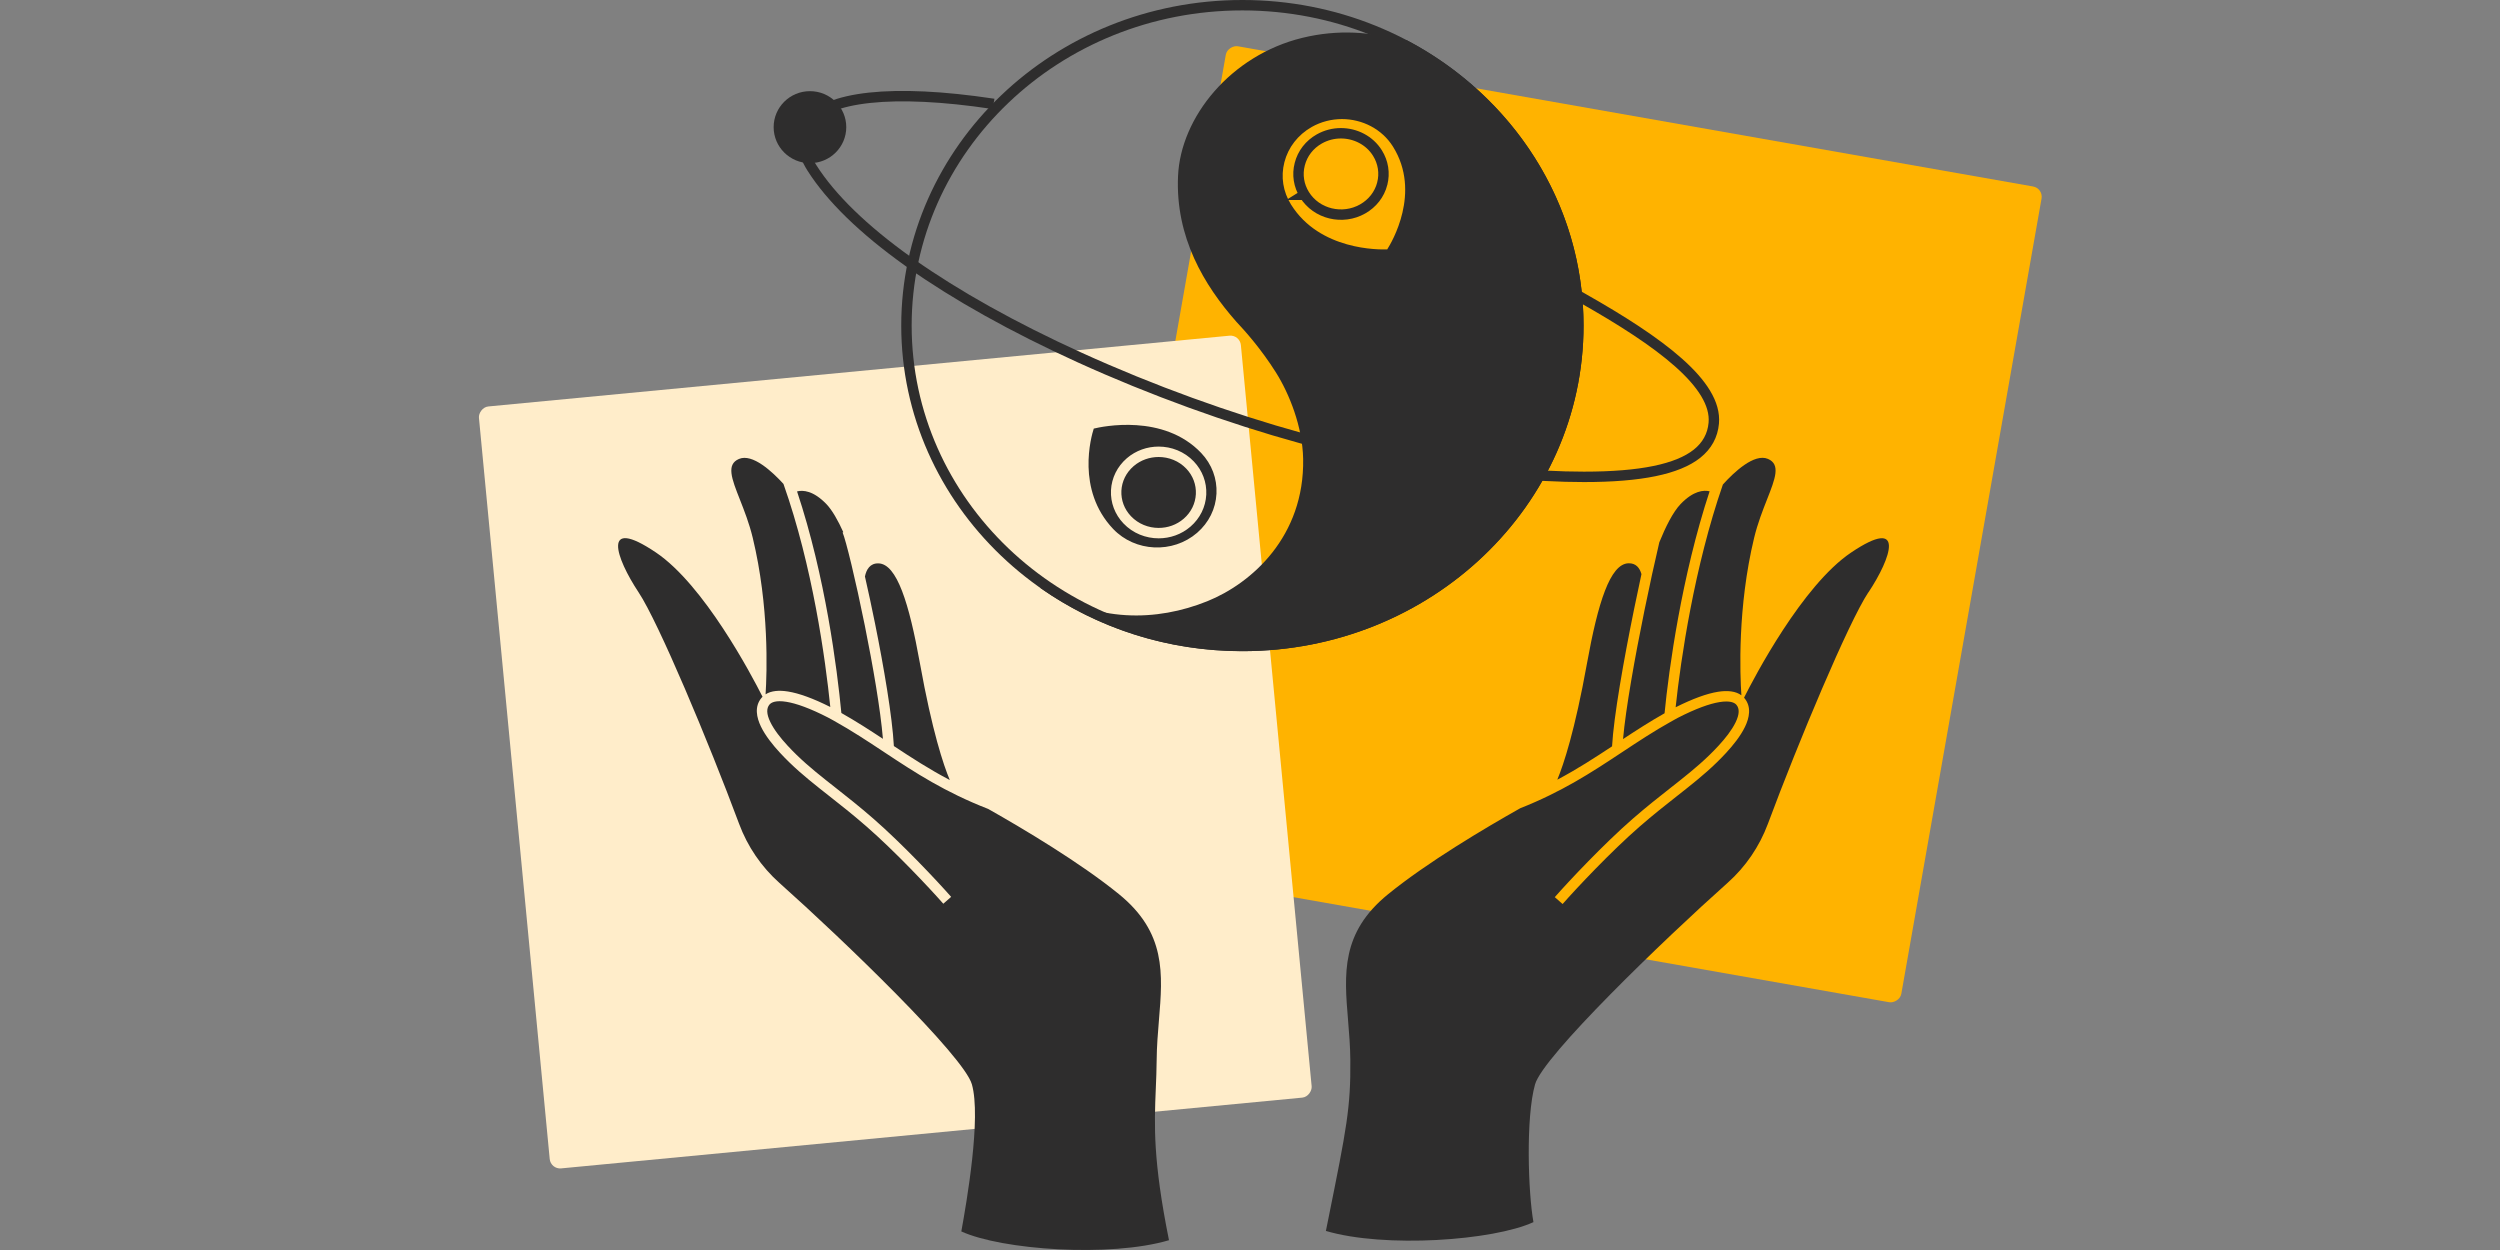 <svg width="240" height="120" viewBox="0 0 240 120" fill="none" xmlns="http://www.w3.org/2000/svg">
<rect x="0" y="0" width="240" height="120" fill="#808080" stroke="none"/>
<rect x="196.162" y="18.077" width="79.519" height="79.519" rx="1" transform="rotate(100 196.162 18.077)" fill="#FFB300"/>
<rect width="73.513" height="73.513" rx="1" transform="matrix(-0.995 0.095 0.095 0.995 119.029 32.131)" fill="#FFEDCA"/>
<g clip-path="url(#clip0_11501_3138)">
<path fill-rule="evenodd" clip-rule="evenodd" d="M105.001 41.145C105.797 40.949 111.704 39.684 115.317 43.489C116.334 44.563 116.852 45.946 116.782 47.388C116.711 48.84 116.047 50.176 114.921 51.152C112.585 53.164 108.972 52.996 106.862 50.778C103.286 47.01 104.765 41.869 105.001 41.145ZM108.821 44.755C108.115 45.366 107.7 46.207 107.653 47.113C107.611 48.019 107.936 48.887 108.576 49.559C109.283 50.302 110.253 50.68 111.233 50.68C112.09 50.68 112.952 50.391 113.635 49.797C114.342 49.186 114.756 48.345 114.803 47.435C114.846 46.529 114.521 45.66 113.885 44.993C113.178 44.246 112.203 43.872 111.228 43.872C110.371 43.872 109.509 44.162 108.821 44.755ZM106.654 47.066C106.599 48.249 107.026 49.382 107.852 50.249C108.76 51.203 109.999 51.68 111.233 51.68C112.312 51.68 113.412 51.315 114.29 50.553C115.197 49.767 115.741 48.675 115.802 47.486L115.802 47.482C115.858 46.3 115.431 45.167 114.61 44.304C113.699 43.342 112.453 42.872 111.228 42.872C110.148 42.872 109.05 43.237 108.168 43.997L108.168 43.997L108.167 43.999C107.26 44.784 106.716 45.876 106.654 47.061L106.654 47.061L106.654 47.066Z" fill="#2E2D2D"/>
<path fill-rule="evenodd" clip-rule="evenodd" d="M165.397 46.514C162.661 54.398 161.346 63.303 160.862 67.898C162.519 67.066 163.868 66.581 164.922 66.412C165.832 66.267 166.625 66.343 167.174 66.749C167.04 64.767 166.786 58.309 168.399 51.623C168.733 50.239 169.219 49.006 169.634 47.951C170.424 45.945 170.96 44.584 169.722 44.054C168.403 43.493 166.455 45.34 165.397 46.514ZM159.294 52.063C158.863 53.899 158.357 56.202 157.865 58.615C156.94 63.145 156.071 68.023 155.812 70.951C157.081 70.115 158.375 69.278 159.798 68.473C160.207 64.259 161.437 55.311 164.122 47.164C163.557 47.032 162.576 47.1 161.338 48.388C160.606 49.151 159.895 50.585 159.294 52.063ZM149.501 74.851C151.436 73.826 153.104 72.741 154.758 71.648C154.919 68.769 155.88 63.34 156.885 58.416C157.117 57.279 157.352 56.167 157.58 55.115C157.417 54.538 157.062 54.048 156.326 54.075C154.569 54.14 153.401 57.866 152.35 63.689C151.185 70.156 150.11 73.386 149.501 74.851ZM145.938 77.593C142.544 79.506 137.035 82.775 133.268 85.835C128.713 89.528 129.041 93.473 129.415 97.965C129.516 99.187 129.621 100.449 129.632 101.757C129.673 106.336 129.272 108.323 127.521 117.004L127.286 118.17C132.934 119.841 143.354 119.099 147.211 117.324C146.703 114.523 146.462 107.276 147.367 104.092C148.139 101.384 159.703 90.229 165.846 84.756C167.584 83.211 168.908 81.259 169.718 79.088C172.657 71.188 177.462 59.734 179.36 56.867L179.365 56.876C181.56 53.566 182.982 49.489 177.702 53.047C173.028 56.192 168.42 65.001 167.428 66.979C167.441 66.995 167.455 67.01 167.468 67.026C168.163 67.859 167.938 68.912 167.519 69.778C167.089 70.668 166.367 71.559 165.717 72.264C164.499 73.585 163.257 74.626 161.903 75.702C161.604 75.939 161.3 76.179 160.989 76.423C159.89 77.287 158.709 78.215 157.385 79.369C154.671 81.734 151.372 85.235 150.011 86.786L149.259 86.126C150.637 84.557 153.969 81.02 156.728 78.615C158.073 77.443 159.279 76.495 160.381 75.629L160.381 75.629L160.381 75.629C160.689 75.387 160.989 75.151 161.281 74.919C162.623 73.852 163.817 72.85 164.982 71.586C165.612 70.903 166.253 70.099 166.618 69.343C166.995 68.565 166.997 68.023 166.7 67.667C166.51 67.438 166.06 67.243 165.08 67.4C164.123 67.553 162.796 68.026 161.061 68.918C160.877 69.018 160.695 69.118 160.515 69.218C158.788 70.18 157.258 71.193 155.705 72.221L155.521 72.342C152.773 74.16 149.95 76.006 145.938 77.593Z" fill="#2E2D2D"/>
<path d="M125.534 42.234C125.463 42.215 125.392 42.192 125.317 42.173C125.308 42.173 125.293 42.168 125.284 42.164C125.246 42.154 125.204 42.145 125.162 42.131C125.138 42.126 125.11 42.117 125.081 42.108C125.025 42.093 124.964 42.08 124.902 42.061C118.025 40.165 110.55 37.466 103.63 34.315C97.257 31.415 91.802 28.357 87.469 25.303C87.417 25.265 87.36 25.228 87.309 25.191C87.257 25.154 87.205 25.116 87.153 25.079C82.909 22.048 79.777 19.009 77.944 16.118C76.908 14.479 76.762 13.013 77.511 11.874C79.268 9.227 85.749 8.526 95.293 9.96C95.321 9.964 95.354 9.969 95.382 9.974M147.946 45.656C148.012 45.661 148.078 45.665 148.144 45.665C148.21 45.67 148.276 45.675 148.342 45.675C149.67 45.745 150.909 45.778 152.063 45.778C157.513 45.778 161.05 45.04 162.916 43.555C163.877 42.789 164.418 41.804 164.522 40.623C164.856 36.897 159.378 32.839 151.912 28.618C151.851 28.581 151.785 28.543 151.719 28.506C151.658 28.473 151.597 28.441 151.535 28.403" stroke="#2E2D2D"/>
<path d="M151.521 31.256C151.521 48.221 137.104 62.012 119.27 62.012C101.436 62.012 87.019 48.221 87.019 31.256C87.019 14.292 101.436 0.5 119.27 0.5C137.104 0.5 151.521 14.292 151.521 31.256Z" stroke="#2E2D2D"/>
<path fill-rule="evenodd" clip-rule="evenodd" d="M152.021 31.256C152.021 48.518 137.358 62.512 119.271 62.512C112.017 62.512 105.314 60.262 99.886 56.452L99.944 56.256C105.185 59.808 111.042 59.679 115.906 57.716C120.157 56 125.243 51.499 125.102 44.042C125.044 40.98 123.783 37.815 122.493 35.762C121.054 33.473 119.465 31.714 118.814 31.021L118.774 30.979L118.712 30.912L118.707 30.907C115.577 27.364 112.834 22.771 113.091 16.907C113.339 11.246 118.145 5.316 125.018 3.634C128.471 2.789 131.699 3.074 134.26 3.859H135.047C145.166 9.177 152.021 19.453 152.021 31.256ZM123.937 19.634C126.692 24.052 132.416 23.972 133.183 23.94L133.179 23.93C133.588 23.291 136.466 18.472 133.734 14.088C132.67 12.379 130.772 11.431 128.826 11.431C127.837 11.431 126.834 11.678 125.92 12.192C124.596 12.948 123.668 14.148 123.301 15.572C122.943 16.964 123.169 18.407 123.937 19.634Z" fill="#2E2D2D"/>
<path d="M125.232 18.699C126.387 20.556 128.891 21.149 130.811 20.06C131.758 19.524 132.431 18.663 132.697 17.63L132.697 17.629C132.953 16.627 132.789 15.581 132.237 14.696C131.469 13.463 130.108 12.794 128.727 12.794C128.022 12.794 127.311 12.969 126.66 13.334L126.66 13.334L126.658 13.335C125.711 13.87 125.037 14.732 124.776 15.766C124.515 16.768 124.68 17.814 125.232 18.699ZM125.232 18.699C125.232 18.699 125.232 18.699 125.231 18.699L125.656 18.435L125.232 18.699C125.232 18.699 125.232 18.699 125.232 18.699Z" stroke="#2E2D2D"/>
<ellipse cx="77.756" cy="12.206" rx="3.486" ry="3.455" fill="#2E2D2D"/>
<path fill-rule="evenodd" clip-rule="evenodd" d="M75.213 46.457C78.015 54.393 79.234 63.239 79.709 67.872C78.051 67.039 76.701 66.554 75.647 66.385C74.791 66.248 74.038 66.308 73.495 66.654C73.63 64.562 73.85 58.205 72.263 51.628C71.929 50.241 71.442 49.006 71.027 47.95C70.238 45.947 69.703 44.588 70.94 44.059C72.236 43.503 74.145 45.286 75.213 46.457ZM80.958 51.09L80.89 51.119C81.042 51.474 81.353 52.594 81.744 54.221C82.13 55.826 82.583 57.875 83.021 60.046C83.802 63.912 84.529 68.131 84.761 70.927C83.491 70.09 82.195 69.252 80.771 68.447C80.364 64.2 79.24 55.349 76.517 47.175C77.076 47.036 78.072 47.084 79.334 48.392C79.899 48.983 80.457 49.981 80.958 51.09ZM83.034 55.342C83.17 54.676 83.52 54.055 84.346 54.084C86.098 54.15 87.271 57.88 88.317 63.698C89.488 70.2 90.568 73.426 91.179 74.883C89.197 73.84 87.497 72.735 85.811 71.621C85.659 68.786 84.854 64.069 84.002 59.848C83.676 58.237 83.343 56.691 83.034 55.342ZM94.869 77.659C98.271 79.583 103.685 82.808 107.403 85.826C111.959 89.523 111.631 93.465 111.257 97.956C111.156 99.178 111.051 100.439 111.04 101.748C111.031 102.729 110.994 103.628 110.956 104.521C110.812 107.982 110.672 111.355 112.222 119.057L112.217 119.062C106.565 120.733 96.15 119.991 92.287 118.216C92.796 115.41 94.209 107.276 93.3 104.092C92.528 101.388 80.964 90.229 74.821 84.757C73.088 83.211 71.76 81.259 70.954 79.088C68.015 71.188 63.21 59.734 61.307 56.867C59.117 53.561 57.69 49.485 62.97 53.038C67.577 56.142 72.129 64.758 73.203 66.888C73.167 66.923 73.133 66.96 73.101 66.999C72.406 67.832 72.631 68.885 73.05 69.752C73.48 70.641 74.202 71.532 74.852 72.237C76.07 73.558 77.312 74.599 78.666 75.675C78.965 75.912 79.269 76.152 79.58 76.396L79.58 76.396C80.679 77.26 81.859 78.188 83.184 79.343C85.897 81.707 89.197 85.209 90.558 86.759L91.011 86.362L91.049 86.33L91.048 86.329L91.31 86.099C89.932 84.53 86.6 80.993 83.841 78.589C82.496 77.416 81.29 76.468 80.188 75.602L80.188 75.602C79.88 75.36 79.581 75.124 79.288 74.892C77.946 73.825 76.752 72.823 75.587 71.559C74.957 70.876 74.316 70.072 73.951 69.316C73.574 68.538 73.572 67.996 73.869 67.64C74.059 67.412 74.509 67.216 75.489 67.373C76.446 67.526 77.772 67.999 79.507 68.892C79.692 68.991 79.874 69.091 80.054 69.191C81.781 70.153 83.311 71.166 84.864 72.194L85.048 72.315C87.85 74.169 90.73 76.051 94.869 77.659Z" fill="#2E2D2D"/>
</g>
<defs>
<clipPath id="clip0_11501_3138">
<rect width="122" height="120" fill="white" transform="translate(59.333)"/>
</clipPath>
</defs>
</svg>

